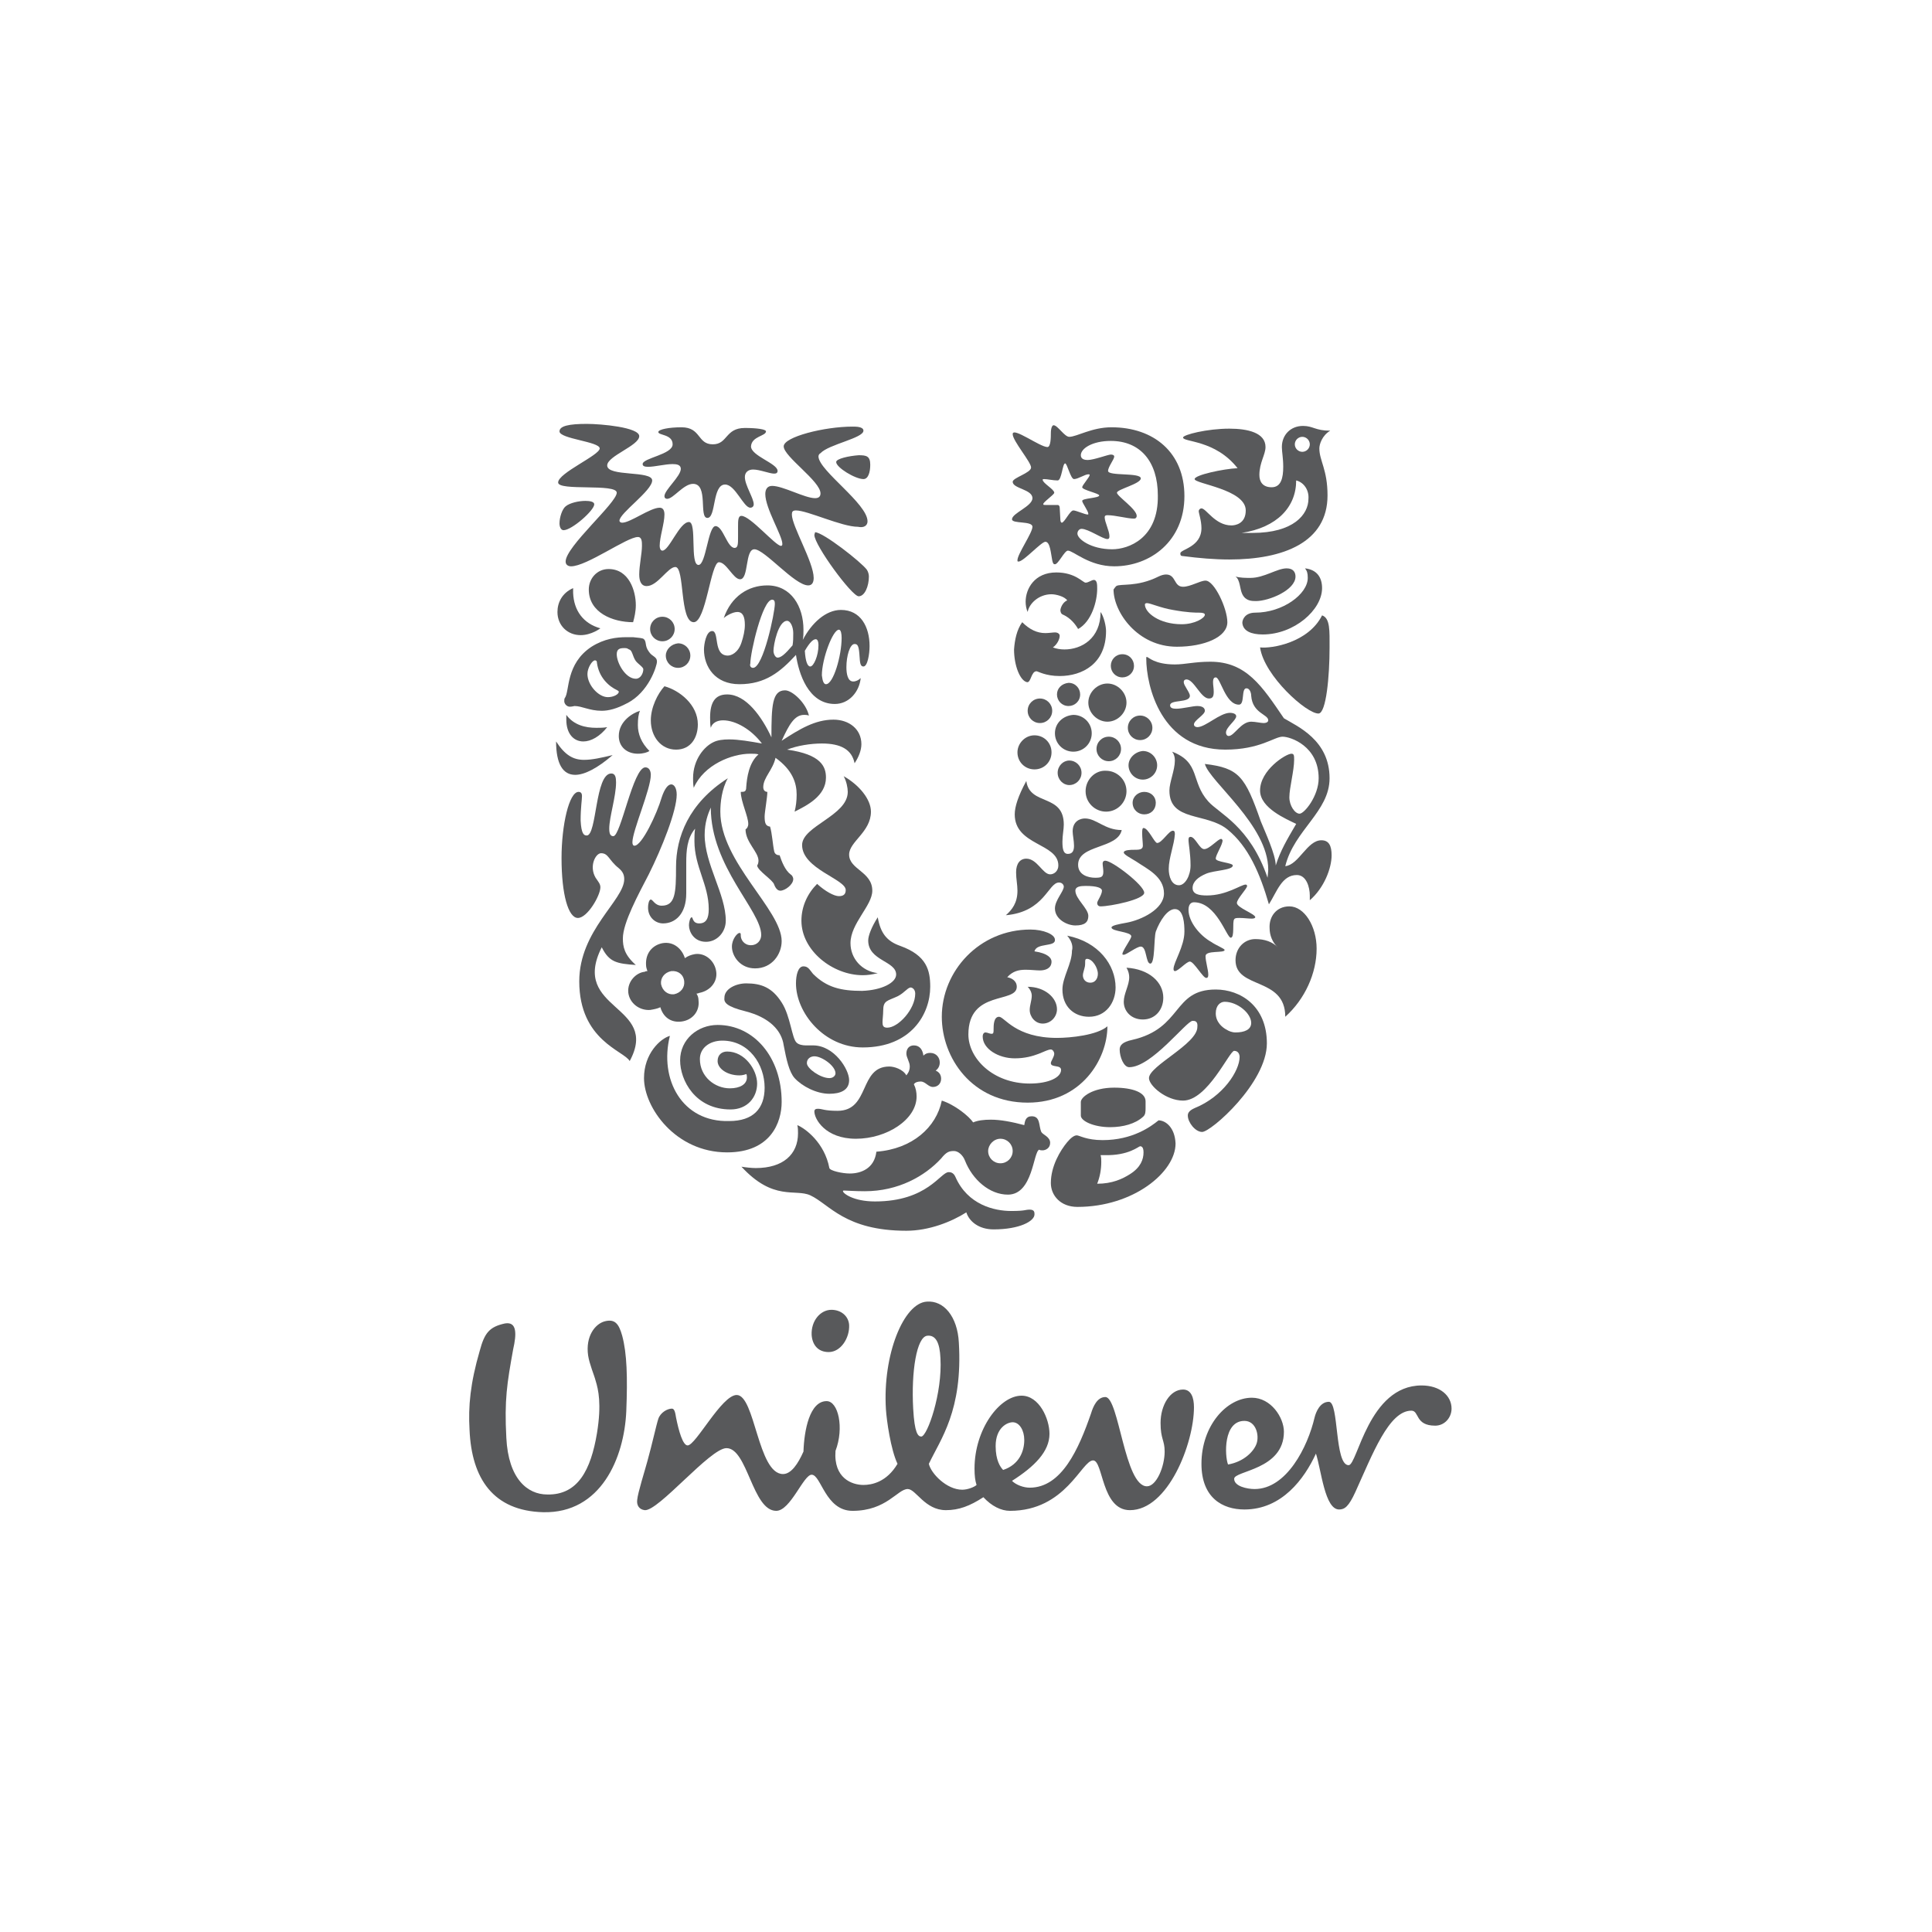 <?xml version="1.0" encoding="utf-8"?>
<!-- Generator: Adobe Illustrator 18.0.0, SVG Export Plug-In . SVG Version: 6.00 Build 0)  -->
<!DOCTYPE svg PUBLIC "-//W3C//DTD SVG 1.1//EN" "http://www.w3.org/Graphics/SVG/1.1/DTD/svg11.dtd">
<svg version="1.1" id="Layer_1" xmlns="http://www.w3.org/2000/svg" xmlns:xlink="http://www.w3.org/1999/xlink" x="0px" y="0px"
	 viewBox="0 0 283.5 283.5" enable-background="new 0 0 283.5 283.5" xml:space="preserve">
<g>
	<path fill="#58595B" d="M87.4,202.6c-0.2-0.8-0.9-2.4-1.1-3.7c-0.4-2.8,1-4.6,2.4-5c1.5-0.4,2.1,0.3,2.6,2.1
		c0.7,2.6,0.8,6.1,0.6,11.1c-0.3,6.8-3.7,15-12.2,14.8c-7.3-0.2-10.5-4.9-10.8-12.1c-0.2-3.4,0.1-6.8,1.5-11.6
		c0.7-2.6,1.4-3.5,3.7-4c1.8-0.3,1.7,1.6,1.2,3.8c-0.9,5-1.3,7.4-1,13c0.3,6,3.1,8.3,6,8.3c4.5,0.1,6.4-3.6,7.3-9
		C88.3,206,87.8,203.9,87.4,202.6z M182.6,208.5c1.7,0,2.2,2.1,1.8,3.3c-0.4,1.2-1.9,2.7-4.2,3.1
		C179.7,213.6,179.5,208.5,182.6,208.5z M150.3,211.3c0-1.4-0.7-2.6-1.7-2.6c-0.8,0-2.5,0.8-2.5,3.5c0,2.1,0.7,3.1,1.1,3.5
		C149.6,214.9,150.3,212.9,150.3,211.3z M124.6,194.4c-0.1-1.3-1.2-2.2-2.6-2.2c-1.6,0-3,1.6-2.9,3.7c0.1,1.4,0.9,2.5,2.5,2.5
		C123.4,198.4,124.7,196.3,124.6,194.4z M138,199.3c-0.1-2.3-0.7-3.4-1.9-3.3c-1.6,0.1-2.4,5.3-2.1,10.7c0.2,3.6,0.7,4.1,1.2,4.1
		C136.1,210.7,138.3,204.4,138,199.3z M192.9,208c-1,4.3-4.1,10.5-8.8,10.5c-1.1,0-3-0.4-3-1.5c0-1.2,7.3-1.3,7.3-6.9
		c0-2.1-1.9-5-4.7-5c-3.7,0-7.4,4.1-7.4,9.7c0,5,3.1,6.7,6.3,6.7c5.5,0,8.8-4.5,10.5-8.2c0.8,2.5,1.3,8.2,3.4,8.2
		c0.8,0,1.4-0.4,2.4-2.6c2.5-5.5,4.9-11.9,8.2-11.9c1.2,0,0.5,2.2,3.5,2.2c1.4,0,2.4-1.2,2.4-2.5c0-1.9-1.7-3.4-4.4-3.4
		c-7.8,0-9.4,11.7-10.7,11.7c-2.1,0-1.4-9.3-2.9-9.3C193.7,205.7,193.1,207.2,192.9,208z M126.7,217.9c1.2,0,3.4-0.4,5-3.1
		c-1-2.1-1.6-6.4-1.7-8c-0.5-8,2.6-15.6,6-15.8c2.5-0.2,4.5,2.2,4.7,6c0.6,10-2.7,14.2-4.4,17.8c0.3,1.4,2.6,3.8,4.9,3.8
		c0.8,0,1.8-0.4,2.1-0.7c-0.2-0.6-0.3-1.3-0.3-2.4c0-5.8,3.7-10.7,6.9-10.7c2.6,0,4.1,3.4,4.1,5.6c0,2.6-2.2,4.8-5.5,6.9
		c0.6,0.6,1.7,1,2.6,1c4.7,0,7.2-5.7,9-10.9c0.3-1,0.9-2.4,2.1-2.4c2,0,2.8,13.1,6.1,13.1c1.4,0,2.6-2.9,2.6-5.1
		c0-1.7-0.6-1.8-0.6-4.2c0-2.6,1.4-4.9,3.3-4.9c1.2,0,1.6,1.2,1.6,2.6c0,5.3-3.8,15.1-9.4,15.1c-4.2,0-3.9-7.3-5.4-7.3
		c-1.7,0-4,7.4-12.2,7.4c-1.3,0-2.7-0.7-3.9-2c-2,1.3-3.6,1.9-5.5,1.9c-3.1,0-4.4-3.1-5.6-3.1c-1.5,0-3.1,3.2-8.1,3.2
		c-4,0-4.6-5.3-6-5.3c-1.2,0-3.1,5.3-5.2,5.3c-3.5,0-4.2-9.2-7.3-9.2c-2.4,0-10,9.3-12,9.1c-0.8-0.1-1.2-0.7-1.1-1.5
		c0.1-1.1,1.1-4.2,1.5-5.7c0.7-2.5,1.3-5.3,1.6-6.2s1.3-1.5,2-1.5c0.4,0,0.5,0.7,0.6,1.3c0.4,2,1,4.1,1.7,4.1c1.2,0,5-7.4,7.2-7.4
		c2.7,0,3.1,11.6,6.8,11.6c1.2,0,2.2-1.5,3-3.3c0.1-3.1,0.9-7.4,3.4-7.4c1.7,0,2.6,3.9,1.3,7.3C122.3,216.9,125,217.9,126.7,217.9"
		/>
	<path fill="#58595B" d="M184.3,88.2c-0.6,0-1.5,0-2-1c-0.4-0.8-0.3-2.1-1-2.6c0.7,0.2,1.5,0.2,2.2,0.2c2,0,3.9-1.4,5.3-1.4
		c1,0,1.3,0.6,1.3,1.2C190.1,86.6,186.2,88.2,184.3,88.2z M185.3,93.1c4.6,0,8.7-3.6,8.7-6.8c0-1.5-0.7-2.7-2.5-2.9
		c0.3,0.4,0.4,0.7,0.4,1.4c0,2.4-3.7,5.1-7.7,5.1c-1.5,0-1.9,1-1.9,1.5C182.4,92.6,183.6,93.1,185.3,93.1z M184.9,95
		c0.6,4.2,6.9,9.8,8.6,9.7c1.1-0.1,1.6-5.4,1.6-9.7c0-2.4,0.1-4.3-1.1-4.7C192,94.3,186.6,95.2,184.9,95"/>
	<path fill="#58595B" d="M86.1,122.6c1.5,0,1.2-9.1,3.6-9.1c0.6,0,0.7,0.6,0.7,1.3c0,2.1-1,5.1-1,6.8c0,0.8,0.2,1.1,0.6,1.1
		c1.1,0,2.9-10.1,4.7-10.1c0.6,0,0.8,0.6,0.8,1.1c0,2.1-2.7,8.2-2.7,9.9c0,0.3,0.1,0.5,0.3,0.5c1.1,0,3.3-4.7,4-7.1
		c0.4-1.2,0.9-1.9,1.4-1.9c0.4,0,0.8,0.5,0.8,1.5c0,2.4-2.2,7.9-4.1,11.7c-1.5,2.9-3.8,7.1-3.8,9.4c0,1.2,0.2,2.4,1.9,3.9
		c-2.8-0.2-3.9-0.4-5-2.6c-4.7,9.3,8.6,8.4,4.1,16.7c-0.8-1.5-7.4-3-7.4-11.7c0-7.5,6.6-11.9,6.6-15c0-0.6-0.2-1.1-0.8-1.6
		c-1.5-1.2-1.5-2.2-2.6-2.2c-0.8,0-1.8,1.9-0.8,3.6c0.4,0.6,0.7,0.9,0.7,1.4c0,1.2-1.9,4.5-3.3,4.5s-2.4-3.4-2.4-8.8
		c0-4.8,1.1-9.7,2.5-9.7c0.4,0,0.5,0.3,0.5,0.6c0,0.6-0.2,1.7-0.2,3.6C85.3,122.4,85.7,122.6,86.1,122.6"/>
	<path fill="#58595B" d="M97.3,135.5c1.8,0,3.4-1.4,3.4-4.4v-4.5c0-1.7,0.1-3.6,1.3-5c-0.1,0.6-0.1,1.2-0.1,1.8
		c0,3.8,2.1,6.4,2.1,10c0,1.4-0.4,2.1-1.4,2.1c-1,0-0.9-0.9-1.1-0.9c-0.2,0-0.4,0.6-0.4,1.2c0,0.9,0.7,2.4,2.5,2.4
		c1.6,0,2.9-1.4,2.9-3.1c0-3.9-3.1-8.3-3.1-12.6c0-1.8,0.5-3.1,0.9-4c0,8.7,7.4,15.1,7.4,18.7c0,0.8-0.6,1.5-1.5,1.5
		c-1,0-1.5-0.8-1.5-1.4c0-0.3,0-0.4-0.2-0.4c-0.3,0-1.1,0.9-1.1,2c0,1.4,1.2,3.2,3.4,3.2c2.5,0,3.9-2.1,3.9-4c0-4.6-9-11.6-9-19
		c0-1.3,0.2-3.3,1.1-4.9c-5.8,3.7-7.6,8.7-7.6,13c0,3.8-0.1,5.7-2.1,5.7c-1,0-1.3-0.9-1.6-0.9s-0.4,0.8-0.4,1
		C95,134.5,96.1,135.5,97.3,135.5"/>
	<path fill="#58595B" d="M163.8,86c0.6-0.4,3,0.2,6.2-1.4c0.4-0.2,0.8-0.3,1.1-0.3c1.5,0,1.1,1.8,2.5,1.8c1.1,0,2.5-0.9,3.3-0.9
		c1.3,0,3.2,4.1,3.2,6.1c0,2.2-3.4,3.6-7.4,3.6c-5.8,0-9.3-5.1-9.3-8.4C163.6,86.2,163.7,86.1,163.8,86z M173.4,91.6
		c1.9,0,3.4-0.9,3.4-1.4c0-0.2-0.3-0.3-0.8-0.3c-0.6,0-1.7,0-3.9-0.4c-1.8-0.3-3.3-1-3.8-1c-0.2,0-0.3,0.1-0.3,0.2
		C168,89.9,170.1,91.6,173.4,91.6"/>
	<path fill="#58595B" d="M98.3,152c-1.4,0.4-3.8,2.6-3.8,6.2c0,4.3,4.6,10.9,12.2,10.9c6.4,0,8-4.4,8-7.4c0-6.6-4.1-11.3-9.4-11.3
		c-2.9,0-5.5,2.1-5.5,5.2c0,2.9,2.2,7.2,7.4,7.2c2.5,0,3.9-1.8,3.9-3.8c0-2-1.8-4.7-4.4-4.7c-0.8,0-1.4,0.5-1.4,1.4
		c0,1.1,1.4,2.1,3.2,2.1c0.4,0,0.8-0.1,1-0.2c0.1,0.1,0.1,0.4,0.1,0.5c0,1-1,1.6-2.5,1.6c-2.2,0-4.4-1.7-4.4-4.3
		c0-1.6,1.4-2.7,3.3-2.7c3.9,0,6.2,3.5,6.2,6.9c0,3.1-1.7,4.9-5.2,4.9C100.1,164.7,96.7,158.4,98.3,152"/>
	<path fill="#58595B" d="M148.4,177.7c2.1,0,2-0.2,2.7-0.2c0.7,0,0.7,0.4,0.7,0.7c0,1-2.2,2.2-6,2.2c-2.2,0-3.6-1.2-4-2.5
		c-2.2,1.4-5.5,2.7-8.8,2.7c-9,0-11.3-3.9-14.1-5.2c-2.2-1-5.4,0.9-10.1-4.2c0.6,0.1,1.5,0.2,2.1,0.2c4,0,6.2-2,6.2-5.1
		c0-0.4,0-0.8-0.1-1.2c1.2,0.5,4,2.6,4.7,6.3c0.1,0.4,1.9,0.8,3,0.8c1.6,0,3.6-0.7,3.9-3.2c5.3-0.4,8.8-3.6,9.6-7.5
		c1.9,0.6,4,2.3,4.6,3.2c0.7-0.3,1.6-0.4,2.6-0.4c1.4,0,3,0.3,4.9,0.8c0.1-0.6,0.2-1.3,1.1-1.3c1.3,0,1,1.4,1.4,2.3
		c0.2,0.4,1.3,0.7,1.3,1.6c0,0.8-0.7,1.1-1.1,1.1c-0.2,0-0.4,0-0.5-0.1c-0.9,0.3-0.9,6.6-4.6,6.6c-2.7,0-5.2-2.2-6.3-5
		c-0.3-0.8-1-1.4-1.6-1.4c-0.7,0-1.1,0.1-1.9,1.1c-2.4,2.6-6.3,4.8-11.2,4.8c-1.5,0-2.7-0.1-3-0.1c-0.2,0-0.2,0-0.2,0.1
		c0,0.3,1.5,1.5,4.7,1.5c7.7,0,9.6-4.3,10.8-4.3c0.2,0,0.7,0,1,0.7C142,176.8,145.9,177.7,148.4,177.7z M145,168.9
		c0,1,0.8,1.8,1.8,1.8s1.8-0.8,1.8-1.8c0-1-0.8-1.8-1.8-1.8S145,168,145,168.9"/>
	<path fill="#58595B" d="M179.7,147c-0.6,0-1.3,0.5-1.3,1.7c0,1.3,1,2.1,1.6,2.4c0.3,0.2,0.8,0.4,1.3,0.4c1.3,0,2.3-0.4,2.3-1.4
		C183.6,148.7,181.6,147,179.7,147z M175,149.8c-0.9,0-6,6.8-9.3,6.8c-0.8,0-1.4-1.5-1.4-2.6c0-0.6,0.4-1.1,1.8-1.4
		c7.5-1.7,5.9-7.4,12.3-7.4c3.6,0,7.5,2.4,7.5,7.9c0,5.8-8.2,13-9.5,13c-1,0-2.1-1.4-2.1-2.4c0-0.3,0.1-0.7,1-1.1
		c4.2-1.7,6.6-5.5,6.6-7.5c0-0.4-0.2-0.9-0.8-0.9c-0.7,0-3.9,7.3-7.5,7.3c-2.5,0-5-2.2-5-3.3c0-1.8,7.1-5,7.1-7.5
		C175.8,149.8,175.3,149.8,175,149.8"/>
	<path fill="#58595B" d="M88.1,92.2c0,0-1.3,1-2.9,1c-1.9,0-3.4-1.4-3.4-3.4c0-1.4,0.7-2.8,2.3-3.5c0,0.3,0,0.5,0,0.7
		C84.2,89.6,85.6,91.5,88.1,92.2z M97.5,100.7c-1,1.1-2,3.1-2,5c0,2.4,1.5,4.3,3.7,4.3s3.2-1.8,3.2-3.7
		C102.4,103.4,99.7,101.3,97.5,100.7z M82.9,102.4c-0.1,0.1-0.1,0.3-0.1,0.5c0,0.4,0.4,0.8,0.8,0.8c0.4,0,0.6-0.1,0.7-0.1
		c1.1,0,2.2,0.7,4,0.7c1,0,2.2-0.3,3.7-1.1c3.2-1.6,4.4-5.5,4.4-6.1c0-0.8-0.7-0.7-1.2-1.5c-0.6-0.8-0.3-1.4-0.7-1.8
		c-0.2-0.2-0.8-0.2-1.6-0.3c-0.3,0-0.6,0-1,0c-1.4,0-3.2,0.2-5.1,1.4C83,97.4,83.6,101.4,82.9,102.4z M93.3,97
		c0.3,0.4,1.1,0.9,1.1,1.2c0,0.6-0.4,1.4-1.1,1.4c-1.5,0-2.8-2.3-2.8-3.6c0-0.8,0.5-0.9,1.1-0.9c0.3,0,0.4,0,0.7,0.2
		C92.8,95.4,92.8,96.3,93.3,97z M89.2,102.3c-1.4,0-3-1.8-3-3.4c0-0.9,0.7-2,1.1-2c0.2,0,0.3,0.1,0.3,0.4c0.3,2.1,1.7,3.4,3,4
		c0.1,0.1,0.2,0.1,0.2,0.2C90.8,101.9,90,102.3,89.2,102.3z M92.9,91.3c0.2-0.7,0.4-1.6,0.4-2.5c0-2.1-1-5.3-4-5.3
		c-1.7,0-2.9,1.4-2.9,3C86.4,89.9,89.9,91.3,92.9,91.3z M81.6,108.8c0,3.3,1,4.9,2.8,4.9c1.4,0,3.3-1,5.5-2.9
		c-1.7,0.4-3,0.7-4.2,0.7C84.1,111.5,82.9,110.8,81.6,108.8z M83.1,104.9c0,0.2,0,0.4,0,0.7c0,2.1,1.1,3.2,2.5,3.2
		c1.1,0,2.4-0.7,3.5-2.1c-0.5,0.1-1.1,0.1-1.6,0.1C85.9,106.8,84.2,106.4,83.1,104.9z M93.9,104.3c-1,0.3-3.1,1.5-3.1,3.7
		c0,1.6,1.2,2.6,2.8,2.6c0.8,0,1.4-0.2,1.7-0.4c-1.2-1.2-1.7-2.5-1.7-3.8C93.6,105.4,93.7,104.8,93.9,104.3z M95.4,92.3
		c0,1,0.8,1.8,1.8,1.8c1,0,1.8-0.8,1.8-1.8c0-1-0.8-1.8-1.8-1.8C96.2,90.5,95.4,91.3,95.4,92.3z M97.7,96.2c0,1,0.8,1.8,1.8,1.8
		c1,0,1.8-0.8,1.8-1.8c0-1-0.8-1.8-1.8-1.8C98.5,94.5,97.7,95.3,97.7,96.2"/>
	<path fill="#58595B" d="M166.2,117.8c0-0.9,0.8-1.6,1.7-1.6c1,0,1.7,0.7,1.7,1.6c0,1-0.7,1.7-1.7,1.7
		C167,119.5,166.2,118.8,166.2,117.8z M150.8,104.3c0,1,0.8,1.8,1.8,1.8c1,0,1.8-0.8,1.8-1.8c0-1-0.8-1.8-1.8-1.8
		C151.6,102.5,150.8,103.3,150.8,104.3z M149.3,110.4c0,1.4,1.1,2.5,2.5,2.5s2.5-1.1,2.5-2.5s-1.1-2.5-2.5-2.5
		C150.4,107.9,149.3,109.1,149.3,110.4z M154.8,107.6c0,1.5,1.2,2.7,2.7,2.7s2.7-1.2,2.7-2.7s-1.2-2.7-2.7-2.7
		C156,105,154.8,106.1,154.8,107.6z M155.1,101.9c0,0.9,0.7,1.7,1.7,1.7c0.9,0,1.7-0.7,1.7-1.7c0-0.9-0.7-1.7-1.7-1.7
		C155.8,100.3,155.1,101,155.1,101.9z M163,97.7c0,0.9,0.7,1.7,1.7,1.7c0.9,0,1.7-0.7,1.7-1.7c0-0.9-0.7-1.7-1.7-1.7
		C163.7,96,163,96.8,163,97.7z M159.7,103.1c0,1.5,1.3,2.8,2.8,2.8s2.8-1.3,2.8-2.8c0-1.5-1.3-2.8-2.8-2.8
		C161,100.3,159.7,101.6,159.7,103.1z M155.2,113.4c0,1,0.8,1.8,1.7,1.8c1,0,1.8-0.8,1.8-1.8c0-1-0.8-1.8-1.8-1.8
		C156,111.6,155.2,112.4,155.2,113.4z M160.9,109.9c0,1,0.8,1.8,1.8,1.8s1.8-0.8,1.8-1.8c0-1-0.8-1.8-1.8-1.8
		S160.9,108.9,160.9,109.9z M159.3,116.1c0,1.7,1.4,3,3,3c1.7,0,3-1.4,3-3c0-1.7-1.4-3-3-3C160.7,113,159.3,114.4,159.3,116.1z
		 M165.6,112.3c0,1.1,0.9,2.1,2.1,2.1c1.1,0,2.1-0.9,2.1-2.1c0-1.1-0.9-2.1-2.1-2.1C166.6,110.3,165.6,111.2,165.6,112.3z
		 M165.5,106.8c0,1,0.8,1.8,1.8,1.8c1,0,1.8-0.8,1.8-1.8c0-1-0.8-1.8-1.8-1.8C166.3,105,165.5,105.8,165.5,106.8"/>
	<path fill="#58595B" d="M170,164.4c-1.1,0.9-3.8,2.9-8.2,2.9c-2.4,0-3.4-0.7-3.8-0.7c-0.4,0-0.9,0.4-1.4,1c-1,1.2-2.4,3.5-2.4,6
		c0,1.8,1.4,3.5,3.9,3.5c8.2,0,14.4-5.1,14.4-9.3C172.4,165.4,171,164.4,170,164.4z M167.7,163.9c0.4-0.3,0.4-0.8,0.4-1.3v-1
		c0-1.3-1.9-2-4.6-2c-3.2,0-4.9,1.4-4.9,2.1v2c0,0.8,1.9,1.7,4.3,1.7C164.8,165.4,166.6,164.9,167.7,163.9z M167.3,168.2
		c0.2,0,0.5,0.1,0.5,0.9c0,1-0.4,2.2-2,3.2c-1.1,0.7-2.6,1.4-4.8,1.4c0.4-1,0.6-2.1,0.6-3.2c0-0.4,0-0.6-0.1-1h0.6
		C165.6,169.6,167.1,168.2,167.3,168.2"/>
	<path fill="#58595B" d="M150.6,114.6c0.5,3.7,5.5,1.8,5.5,6.4c0,0.7-0.2,1.6-0.2,2.5c0,1,0.1,1.8,0.8,1.8c0.7,0,0.9-0.5,0.9-1.2
		s-0.2-1.6-0.2-2.1c0-1.5,1.1-1.9,1.8-1.9c1.7,0,2.9,1.7,5.4,1.7c-0.6,2.8-6.4,2.1-6.4,5.1c0,1.5,1.5,1.9,2.5,1.9
		c0.9,0,1.2-0.1,1.2-0.9c0-0.4-0.1-0.9-0.1-1.2c0-0.2,0.1-0.4,0.4-0.4c1,0,5.7,3.6,5.7,4.7c0,1-5,2-6.4,2c-0.4,0-0.5-0.3-0.5-0.5
		c0-0.3,0.7-1.2,0.7-1.8c0-0.4-0.7-0.7-2.4-0.7c-0.8,0-1.5,0.1-1.5,0.7c0,1.2,1.9,2.6,1.9,3.7c0,0.9-0.5,1.4-1.9,1.4
		c-1.2,0-3-0.9-3-2.5c0-1.2,1.3-2.5,1.3-3.2c0-0.2-0.2-0.6-0.7-0.6c-1.6,0-2.1,4.3-7.8,4.8c0.9-0.8,1.7-1.8,1.7-3.6
		c0-0.9-0.2-1.7-0.2-2.7c0-1.3,0.6-2,1.5-2c1.6,0,2.4,2.3,3.5,2.3c0.6,0,1.2-0.5,1.2-1.3c0-3.3-6.4-2.9-6.4-7.5
		C148.9,118.4,149.4,116.8,150.6,114.6z M171.5,127.5c0,1.1,0.4,2.4,1.5,2.4c0.9,0,1.7-1.4,1.7-2.9c0-1.8-0.3-3.1-0.3-3.8
		c0-0.3,0.1-0.4,0.3-0.4c0.7,0,1.3,1.8,2,1.8c0.8,0,2-1.5,2.5-1.5c0.1,0,0.2,0.2,0.2,0.2c0,0.7-1,2.1-1,2.7c0,0.5,2.5,0.6,2.5,1
		c0,0.7-2.7,0.7-3.9,1.2c-1.2,0.5-2,1.2-2,2.1c0,0.9,0.9,1.1,2.1,1.1c2.9,0,5-1.6,5.7-1.6c0.1,0,0.2,0.1,0.2,0.2
		c0,0.4-1.5,1.9-1.5,2.5c0,0.7,2.7,1.6,2.7,2.1c0,0.1-0.2,0.2-0.5,0.2c-0.5,0-1.2-0.1-1.8-0.1c-0.4,0-0.7,0-0.8,0.2
		c-0.3,0.4,0.1,2.7-0.5,2.7c-0.6,0-2.1-5.2-5.4-5.2c-0.5,0-0.8,0.4-0.8,1.1c0,1.8,1.7,3.8,3.3,4.7c0.7,0.5,2,1,2,1.2
		c0,0.5-2.8,0-2.8,0.9c0,0.8,0.4,2,0.4,2.7c0,0.2,0,0.5-0.3,0.5c-0.5,0-1.8-2.4-2.4-2.4c-0.5,0-1.7,1.4-2.2,1.4
		c-0.1,0-0.2-0.1-0.2-0.3c0-1,1.6-3.3,1.6-5.5c0-1.1-0.1-3.3-1.4-3.3c-1.1,0-2.2,1.7-2.8,3.3c-0.3,1-0.1,4.7-0.8,4.7
		c-0.7,0-0.5-2.5-1.4-2.5c-0.6,0-2.1,1.2-2.5,1.2c-0.1,0-0.2,0-0.2-0.1c0-0.5,1.3-2.2,1.3-2.6c0-0.7-2.9-0.7-2.9-1.3
		c0-0.3,1.1-0.5,2.2-0.7c2.2-0.4,5.5-2,5.5-4.3c0-2.5-2.5-3.6-4.1-4.7c-0.8-0.5-1.8-1-1.8-1.3c0-0.4,1.1-0.4,1.5-0.4
		c0.7,0,1.3,0,1.3-0.6c0-0.4-0.1-1.2-0.1-1.8c0-0.4,0-0.8,0.2-0.8c0.7,0,1.6,2.2,2,2.2c0.7,0,1.7-1.8,2.3-1.8c0.2,0,0.3,0.1,0.3,0.5
		C172.3,124,171.5,125.9,171.5,127.5"/>
	<path fill="#58595B" d="M151.8,139.6c2,0.3,2.5,1,2.5,1.5c0,1-0.9,1.3-1.7,1.3c-0.6,0-1.3-0.1-2.1-0.1c-1,0-1.9,0.2-2.7,1.1
		c0.6,0.1,1.4,0.5,1.4,1.4c0,2.5-7.1,0.4-7.1,7c0,3.5,3.6,7.2,9,7.2c2.8,0,4.6-0.9,4.6-2c0-0.8-1.5-0.3-1.5-1c0-0.3,0.5-0.9,0.5-1.4
		c0-0.2-0.2-0.6-0.5-0.6c-0.8,0-2.3,1.3-5.3,1.3c-2.4,0-4.7-1.4-4.7-3.2c0-0.4,0.2-0.6,0.4-0.6c0.3,0,0.6,0.2,0.9,0.2
		c0.3,0,0.3-0.2,0.3-0.7s0-1.8,0.8-1.8s2.4,3.1,8.5,3.1c2,0,5.9-0.4,7.4-1.7c0,4.8-3.8,11.2-11.7,11.2c-8.2,0-12.6-6.6-12.6-12.6
		c0-6.7,5.5-12.8,13-12.8c1.9,0,3.6,0.7,3.6,1.5C154.9,139,152.1,138.3,151.8,139.6z M165.3,142c0.3,0.5,0.4,1,0.4,1.4
		c0,1.2-0.8,2.4-0.8,3.6c0,1.4,1.1,2.6,2.8,2.6c1.8,0,3-1.4,3-3.2C170.7,144.1,168.6,142.2,165.3,142z M150.8,144.8
		c0.4,0.4,0.6,0.9,0.6,1.3c0,0.7-0.3,1.4-0.3,2.1c0,1,0.8,2,1.9,2c1.2,0,2.1-1,2.1-2.1C155.1,146.4,153.3,144.8,150.8,144.8z
		 M156.6,137.3c4.6,0.9,7.1,4.3,7.1,7.6c0,2.2-1.4,4.3-3.9,4.3c-2.2,0-3.9-1.5-3.9-4c0-1.8,1.4-3.8,1.4-5.7
		C157.5,138.8,157.2,138,156.6,137.3z M158.9,143.1c0,0.6,0.4,1.1,1.1,1.1c0.7,0,1.1-0.6,1.1-1.3c0-0.9-0.8-2.2-1.6-2.2
		c-0.4,0-0.2,0.5-0.3,1.1C159.1,142.3,158.9,142.8,158.9,143.1"/>
	<path fill="#58595B" d="M110.5,98c1.5,0,3.2-8.1,3.2-9.4c0-0.4-0.1-0.6-0.4-0.6c-1.4,0-3.2,7.7-3.2,9.4C110,97.6,110.1,98,110.5,98
		z M121.2,100.4c1.1,0,2.3-4.2,2.3-6.8c0-0.6-0.1-1.2-0.4-1.2c-0.9,0-2.5,4.3-2.5,6.7C120.7,100,120.9,100.4,121.2,100.4z
		 M114.1,96.5c0.5,0,1.1-0.5,2.2-1.8c0.1-0.6,0.1-1.1,0.1-1.8c0-0.9-0.4-1.8-0.9-1.8c-1.3,0-2,3.5-2,4.4
		C113.5,96,113.8,96.5,114.1,96.5z M120.1,94.7c0-0.7-0.2-0.9-0.4-0.9c-0.4,0-0.9,0.5-1.6,1.7c0.1,1.6,0.4,2.3,0.8,2.3
		C119.4,97.8,120.1,96.2,120.1,94.7z M123.4,89.5c2.9,0,4.2,2.5,4.2,5.3c0,1.2-0.3,3-0.9,3s-0.5-1-0.6-1.9c-0.1-1.2-0.3-1.4-0.7-1.4
		c-0.7,0-1.2,1.8-1.2,3.4c0,1,0.2,2.1,1,2.1c0.4,0,0.8-0.2,1.1-0.5c-0.2,2-1.7,3.8-3.8,3.8c-3.9,0-5.3-4.5-5.7-7.2
		c-2.3,2.5-4.5,4.3-8.3,4.3c-3.6,0-5.2-2.6-5.2-5.1c0-0.7,0.3-2.7,1.2-2.7c1.1,0,0.1,3.6,2.3,3.6c0.5,0,1.5-0.4,2-1.9
		c0.3-0.9,0.5-1.8,0.5-2.6c0-1.2-0.3-1.9-1.1-1.9c-0.7,0-1.7,0.6-2,0.9c1.1-3.2,3.6-4.8,6.4-4.8c3.5,0,5.3,3.1,5.3,6.5
		c0,0.5,0,1-0.1,1.5C119.1,91.4,121.2,89.5,123.4,89.5"/>
	<path fill="#58595B" d="M115.2,101.3c-1.9,0-2,2.3-2,6.9c-1.4-3-3.7-6.3-6.5-6.3c-1.8,0-2.5,1.2-2.5,3.4c0,0.4,0,1.1,0.1,1.5
		c0.2-0.7,0.9-1.1,1.8-1.1c1.9,0,4.2,1.4,5.7,3.4c-1.7-0.3-3.4-0.6-4.8-0.6c-0.9,0-1.7,0.1-2.3,0.4c-1.3,0.6-3,2.5-3,5.3
		c0,0.4,0,0.9,0.1,1.4c1.5-3.4,5.6-5,8.3-5c0.5,0,0.9,0,1.2,0.1c-1.4,1.2-1.7,3.4-1.8,4.8c0,0.7-0.3,0.7-0.8,0.7
		c0,1.4,1.1,3.6,1.1,4.7c0,0.4-0.2,0.7-0.4,0.8c0,1.9,1.9,3.3,1.9,4.6c0,0.3-0.1,0.6-0.2,0.7c0.1,0.8,2.3,2.1,2.5,2.8
		c0.3,0.8,0.7,0.9,0.9,0.9c0.7,0,1.9-0.9,1.9-1.7c0-0.3-0.2-0.6-0.4-0.7c-0.8-0.6-1.3-1.9-1.6-2.8c-0.3,0-0.7-0.1-0.8-0.6
		c-0.2-0.9-0.3-2.6-0.6-3.6c-0.6-0.1-0.8-0.4-0.8-1.5c0-0.6,0.4-2.8,0.4-3.6c-0.3,0-0.6-0.2-0.6-0.7c0-1.4,1.4-2.5,1.8-4.3
		c2.5,1.8,3.1,3.7,3.1,5.4c0,0.9-0.1,1.7-0.3,2.5c1.8-0.9,4.6-2.3,4.6-5c0-1.6-0.7-3.4-5.7-4.1c1.5-0.6,3.5-0.9,5.1-0.9
		c2.8,0,4.4,0.9,4.8,2.9c0.6-0.9,1-1.9,1-2.8c0-2.2-1.8-3.6-4.1-3.6c-2.7,0-5,1.4-7.6,3.1c1.1-2.4,1.9-3.8,3.3-3.8
		c0.2,0,0.4,0,0.7,0.1C118.3,103.2,116.3,101.3,115.2,101.3"/>
	<path fill="#58595B" d="M189.2,133c2.2,0,4,2.9,4,6.2c0,3.6-1.7,7.4-4.6,10c0-5.9-7.3-4-7.3-8.3c0-1.8,1.3-3.1,2.9-3.1
		c1.4,0,2.5,0.4,3.3,1.2c-0.8-0.7-1.2-1.8-1.2-2.8C186.2,134.5,187.3,133,189.2,133"/>
	<path fill="#58595B" d="M150,91.3c1.1,1.1,2.2,1.6,3.4,1.6c0.5,0,1.1-0.1,1.4-0.1c0.4,0,0.7,0.2,0.7,0.5c0,0.5-0.4,1.3-1,1.7
		c0.5,0.2,1.1,0.3,1.7,0.3c2.5,0,5.3-1.6,5.3-5.5c0.5,0.7,0.8,2.1,0.8,2.8c0,4.8-3.5,6.6-6.8,6.6c-2.1,0-3.2-0.7-3.4-0.7
		c-0.8,0-0.8,1.7-1.4,1.6c-1-0.2-1.9-2.4-1.9-4.8C148.9,93.9,149.2,92.4,150,91.3z M156.6,88.1c-0.4-0.6-1.7-0.9-2.3-0.9
		c-1.9,0-3.3,1.4-3.5,2.6c-0.2-0.4-0.3-1-0.3-1.5c0-1.9,1.3-4.3,4.5-4.3c2.8,0,3.9,1.5,4.3,1.5s0.9-0.4,1.2-0.4
		c0.5,0,0.5,0.7,0.5,1.3c0,1.8-0.8,4.8-2.8,5.9c-0.4-0.7-1.1-1.6-2.2-2.1c-0.3-0.1-0.4-0.4-0.4-0.7
		C155.7,88.9,156.1,88.3,156.6,88.1"/>
	<path fill="#58595B" d="M119.5,78.5c0,1.5,5.5,9,6.5,9c0.9,0,1.5-1.5,1.5-2.9c0-0.3-0.1-0.7-0.3-1c-0.8-1.1-6.4-5.5-7.6-5.5
		C119.6,78.2,119.5,78.4,119.5,78.5z M87.2,74c0,0.9-3.3,3.8-4.5,3.8c-0.4,0-0.6-0.5-0.6-1c0-0.9,0.4-2.1,0.9-2.5
		c0.6-0.5,1.9-0.8,2.9-0.8C86.5,73.5,87.2,73.6,87.2,74z M127.3,76.5c0-2.6-7.1-7.4-7.2-9.5c0-0.2,0.1-0.4,0.3-0.5
		c1.2-1.3,6.3-2.2,6.3-3.3c0-0.6-1.1-0.6-1.6-0.6c-4.1,0-10.1,1.5-10.1,2.9c0,1.5,5.4,5.1,5.4,6.9c0,0.5-0.3,0.7-0.8,0.7
		c-1.5,0-4.7-1.8-6.3-1.8c-0.7,0-1,0.5-1,1.2c0,2.1,2.5,6.1,2.5,7.3c0,0.1,0,0.3-0.2,0.3c-0.8,0-4.5-4.4-5.8-4.4
		c-0.5,0-0.5,0.7-0.5,1.6v1.5c0,1,0,1.6-0.5,1.6c-1.1,0-1.7-3.2-2.8-3.2c-1.1,0-1.4,5.7-2.5,5.7c-1.3,0-0.2-6.3-1.4-6.3
		c-1.4,0-2.9,4.2-3.9,4.2c-0.3,0-0.4-0.4-0.4-0.7c0-1.3,0.7-3.3,0.7-4.6c0-0.6-0.2-1-0.7-1c-1.4,0-4.3,2.2-5.5,2.2
		c-0.2,0-0.4-0.1-0.4-0.3c0-1.1,4.8-4.4,4.8-5.9c0-1.5-6.6-0.5-6.6-2.2c0-1.4,4.7-2.9,4.7-4.3c0-1.3-5.6-1.8-7.7-1.8
		c-2.6,0-4,0.3-4,1.1c0,1.1,5.9,1.5,5.9,2.5c0,1-6.1,3.6-6.1,5c0,1.3,8.6,0.1,8.6,1.5c0,1.5-7.5,7.9-7.5,10.1c0,0.5,0.4,0.7,0.8,0.7
		c2.3,0,8.2-4.3,9.8-4.3c0.6,0,0.6,0.7,0.6,1.3c0,1.1-0.4,2.9-0.4,4.2c0,1,0.3,1.7,1.1,1.7c1.6,0,3.1-2.8,4.2-2.8
		c1.4,0,0.6,8.1,2.7,8.1c1.8,0,2.5-8.8,3.7-8.8c1.1,0,2.1,2.5,3.1,2.5c1.3,0,0.7-4.4,2.1-4.4c1.5,0,5.9,5.3,7.9,5.3
		c0.6,0,0.8-0.5,0.8-1.1c0-2.3-3.2-7.6-3.2-9.3c0-0.4,0.1-0.6,0.6-0.6c1.7,0,6.7,2.4,9.1,2.4C126.8,77.5,127.3,77.1,127.3,76.5z
		 M122.7,67.8c0,0.8,2.8,2.5,4,2.5c0.7,0,1-1,1-2.1c0-1.3-0.6-1.4-1.7-1.4C124.6,66.9,122.7,67.3,122.7,67.8z M112.4,63.3
		c0-0.3-1.3-0.5-3.1-0.5c-2.9,0-2.5,2.4-4.7,2.4c-2.3,0-1.7-2.5-4.6-2.5c-1.8,0-3.4,0.3-3.4,0.7c0,0.5,2.1,0.3,2.1,1.8
		c0,1.5-4.4,2-4.4,2.9c0,0.3,0.3,0.4,0.8,0.4c1,0,2.5-0.4,3.6-0.4c0.6,0,1.2,0.1,1.2,0.7c0,1.1-2.4,3.1-2.4,4c0,0.3,0.2,0.4,0.4,0.4
		c0.9,0,2.4-2.2,3.8-2.2c2.3,0,0.8,5,2.1,5c1.3,0,0.7-4.9,2.6-4.9c1.5,0,2.7,3.4,3.7,3.4c0.3,0,0.5-0.2,0.5-0.5c0-0.9-1.3-2.8-1.3-4
		c0-0.7,0.5-1.1,1.2-1.1c1,0,2.4,0.6,3.1,0.6c0.3,0,0.5-0.1,0.5-0.4c0-1.1-3.9-2.2-3.9-3.6C110.3,64,112.4,64,112.4,63.3"/>
	<path fill="#58595B" d="M190.2,70.5c0,3.9-2.8,6.9-8,7.7c0.6,0,1.1,0,1.6,0c6,0,8.2-2.7,8.2-5C192.1,72,191.4,70.8,190.2,70.5z
		 M182.8,74.9c0-3.1-7.5-3.9-7.5-4.6c0-0.6,4.2-1.5,6.3-1.6c-3.3-4.2-8-3.8-8-4.5c0-0.4,3.5-1.3,6.8-1.3c2.7,0,5.3,0.6,5.3,2.7
		c0,1.1-0.9,2.3-0.9,4.1c0,1,0.5,1.8,1.8,1.8c1.4,0,1.7-1.4,1.7-3c0-1.3-0.2-2.2-0.2-2.9c0-1.8,1.3-3.1,3.1-3.1c1.5,0,1.8,0.7,4,0.7
		c-1.2,0.7-1.6,2-1.6,2.6c0,1.8,1.2,3.1,1.2,6.9c0,6.9-6.5,9.4-14.4,9.4c-2.2,0-4.5-0.2-6.8-0.5c-0.3,0-0.4-0.1-0.4-0.4
		c0-0.6,3.1-0.9,3.1-3.7c0-1.1-0.4-2.2-0.4-2.5c0-0.2,0.2-0.4,0.4-0.4c0.7,0,2,2.5,4.4,2.5C181.2,77.1,182.8,76.9,182.8,74.9z
		 M190,65.2c0,0.6,0.5,1.1,1.1,1.1c0.6,0,1.1-0.5,1.1-1.1c0-0.6-0.5-1.1-1.1-1.1C190.5,64.1,190,64.6,190,65.2"/>
	<path fill="#58595B" d="M186.1,105.7c0-0.9-2.3-1-2.5-3.6c0-0.4-0.2-1.1-0.7-1.1c-0.8,0-0.2,2.4-1.1,2.4c-2,0-2.7-4-3.4-4
		c-0.2,0-0.4,0.1-0.4,0.7c0,0.5,0.1,0.8,0.1,1.4s-0.1,1-0.7,1c-1.2,0-2.2-2.8-3.3-2.8c-0.2,0-0.4,0.1-0.4,0.4c0,0.5,0.9,1.5,0.9,2
		c0,1.1-2.9,0.5-2.9,1.4c0,0.4,0.4,0.5,0.9,0.5c0.9,0,2.4-0.4,3.1-0.4c0.4,0,1.1,0.1,1.1,0.7s-1.6,1.4-1.6,2c0,0.3,0.3,0.4,0.5,0.4
		c1.2,0,3.3-2.1,4.8-2.1c0.3,0,0.9,0.1,0.9,0.5c0,0.6-1.5,1.6-1.5,2.4c0,0.2,0.1,0.5,0.4,0.5c0.8,0,1.8-2.1,3.3-2.1
		c0.6,0,1.4,0.2,1.8,0.2C185.9,106.1,186.1,105.9,186.1,105.7z M187.2,127c0.7-2.2,1.6-3.7,3-6.1c-1.4-0.7-5.3-2.3-5.3-4.9
		c0-3,3.8-5.4,4.6-5.4c0.4,0,0.4,0.3,0.4,0.9c0,1.6-0.7,4.1-0.7,5.5c0,1.2,0.8,2.4,1.5,2.4s2.8-2.6,2.8-5.2c0-4.7-4.1-6.1-5.3-6.1
		s-3.3,1.9-8.4,1.9c-9.4,0-11.6-9.3-11.6-13.4c0-0.2,0-0.2,0.1-0.2c0.2,0,1.1,1.1,4.1,1.1c1.5,0,2.9-0.4,5.2-0.4
		c5.3,0,7.6,3.6,10.8,8.3c2,1.2,6.7,3.2,6.7,8.8c0,4.9-5.2,7.6-6.5,12.9c2-0.2,3.2-3.8,5.3-3.8c1.1,0,1.5,0.8,1.5,2.2
		c0,1.9-1.1,4.8-3.2,6.6c0-0.2,0-0.4,0-0.7c0-1.2-0.5-3-1.9-3c-2.2,0-2.9,2.4-4.1,4.3c-1.3-4.5-3-8.5-6.1-11s-8.5-1.1-8.5-5.7
		c0-1.2,0.8-3,0.8-4.4c0-0.5-0.1-0.9-0.4-1.3c4.2,1.6,2.7,4.4,5.3,7.3c1.6,1.8,6.1,3.6,8.7,11.2c0-0.2,0.1-0.8,0.1-1.2
		c0-6.5-8.6-12.9-9.3-15.5c5,0.6,5.9,1.8,8.2,8.4C185.6,122,187.2,125.4,187.2,127"/>
	<path fill="#58595B" d="M163.2,80.6c-3.1,0-5.1-1.5-5.1-2.3c0-0.4,0.3-0.7,0.6-0.7c1,0,3.1,1.5,3.8,1.5c0.2,0,0.3-0.1,0.3-0.4
		c0-0.8-0.7-2.1-0.7-2.8c0-0.2,0.1-0.3,0.4-0.3c1.2,0,2.9,0.5,3.9,0.5c0.3,0,0.4-0.2,0.4-0.4c0-1-2.9-2.9-2.9-3.4s3.5-1.3,3.5-2.1
		c0-0.9-4.8-0.3-4.8-1.1c0-0.6,0.9-1.7,0.9-2.1c0-0.2-0.2-0.3-0.5-0.3c-0.4,0-2.5,0.8-3.4,0.8c-0.4,0-1-0.1-1-0.7
		c0-1,1.7-2.1,4.4-2.1c4.3,0,6.9,3,6.9,8C170,79,165.6,80.6,163.2,80.6z M154.7,72.3c0-0.5-1.7-1.4-1.7-1.9c0-0.1,0.1-0.1,0.2-0.1
		c0.5,0,1.3,0.2,2,0.2c0.6,0,0.7-2.5,1.1-2.5c0.3,0,0.8,2.3,1.3,2.3c0.6,0,1.6-0.7,2.1-0.7c0.1,0,0.2,0,0.2,0.1
		c0,0.3-1.1,1.5-1.1,1.8c0,0.4,2.5,0.9,2.5,1.2c0,0.4-2.5,0.4-2.5,0.8c0,0.3,0.9,1.5,0.9,1.9c0,0.1,0,0.1-0.1,0.1
		c-0.4,0-1.7-0.6-2.1-0.6c-0.5,0-1.3,1.8-1.7,1.8c-0.1,0-0.2-0.2-0.2-0.4l-0.1-1.8c0-0.2-0.1-0.4-0.3-0.4c-0.5,0-1.5,0-1.8,0
		c-0.2,0-0.3,0-0.3-0.1C152.9,73.8,154.7,72.6,154.7,72.3z M153.4,79.5c0.7,0,0.8,1.7,1,2.7c0.1,0.5,0.2,0.6,0.4,0.6
		c0.5,0,1.4-2,1.9-2c0.8,0,3.1,2.3,6.8,2.3c5.3,0,10.3-3.7,10.3-10.3c0-6.4-4.5-10.1-10.7-10.1c-2.9,0-5.1,1.4-6.2,1.4
		c-0.7,0-1.7-1.7-2.3-1.7c-0.2,0-0.4,0.4-0.4,1.2c0,0.5,0,2-0.5,2c-1.1,0-5.1-3-5.1-1.9c0,1,2.7,4.1,2.7,4.9c0,0.8-2.7,1.5-2.7,2.1
		c0,1,2.9,1.1,2.9,2.4c0,1.2-3,2.2-3,3.1c0,0.7,3,0.2,3,1.1c0,0.9-2.2,4-2.2,4.9c0,0.2,0,0.2,0.2,0.2
		C150.3,82.3,152.8,79.5,153.4,79.5"/>
	<path fill="#58595B" d="M133.5,156.5c0,0.4-0.1,0.8-0.5,1.3c-0.5-0.9-1.8-1.3-2.5-1.3c-4.5,0-2.8,6.5-7.6,6.5c-2,0-2.2-0.3-2.9-0.3
		c-0.3,0-0.5,0.1-0.5,0.4c0,1.1,1.6,4,6.1,4c4.5,0,8.9-2.8,8.9-6.2c0-0.6-0.1-1.2-0.4-1.8c0.2-0.3,0.6-0.4,1-0.4
		c0.7,0,1.1,0.8,1.8,0.8c0.7,0,1.2-0.5,1.2-1.2c0-0.6-0.3-1-0.8-1.2c0.4-0.3,0.6-0.7,0.6-1.2c0-0.7-0.5-1.4-1.4-1.4
		c-0.4,0-0.7,0.1-1,0.4c-0.1-0.8-0.5-1.5-1.4-1.5c-0.7,0-1.1,0.5-1.1,1.2C133,155.2,133.5,155.8,133.5,156.5"/>
	<path fill="#58595B" d="M109.4,148.4c3.5,0.9,5.3,2.8,5.6,5c0.4,2.1,0.8,3.9,1.6,4.8c1.1,1.2,3.2,2.3,5.1,2.3c1.6,0,2.9-0.5,2.9-2
		c0-1.6-2.2-5.1-5.3-5.1c-0.3,0-0.7,0-1.1,0c-0.4,0-1-0.1-1.3-0.4c-0.7-0.6-0.9-3.9-2.2-5.9c-1.4-2.2-3-2.8-5.2-2.8
		c-1.5,0-3.2,0.8-3.2,2.1C106.2,147.1,106.6,147.7,109.4,148.4z M121.7,158.2c-1.3,0-3.3-1.4-3.3-2.2c0-0.7,0.6-1,1.1-1
		c1.1,0,3.1,1.4,3.1,2.5C122.6,157.8,122.3,158.2,121.7,158.2"/>
	<path fill="#58595B" d="M117.7,124c0-2.8,6.7-4.3,6.7-7.8c0-0.6-0.2-1.6-0.6-2.3c2.3,1.3,4,3.4,4,5.2c0,3-3.2,4.4-3.2,6.3
		c0,2.2,3.4,2.5,3.4,5.3c0,2.2-3.2,4.8-3.2,7.7c0,2.2,1.6,4.1,4,4.4c-0.8,0.2-1.5,0.3-2.2,0.3c-4.4,0-9-3.6-9-8c0-2.1,0.9-4,2.3-5.4
		c1.2,1.1,2.5,1.8,3.2,1.8s1-0.3,1-0.9C124.1,129,117.7,127.5,117.7,124z M131.7,146.2c-1.5,0.7-2.1,0.6-2.1,2.1
		c0,0.6-0.1,1.3-0.1,1.7c0,0.5,0.1,0.8,0.7,0.8c1.6,0,4.1-2.7,4.1-5c0-0.6-0.4-0.9-0.7-0.9C133.1,145,132.7,145.7,131.7,146.2z
		 M131.5,143c0-2-4.1-2-4.1-5c0-0.7,0.5-2,1.4-3.4c0.4,2.3,1.3,3.5,3.3,4.2c3.9,1.4,4.4,3.6,4.4,6c0,4-2.8,8.9-9.9,8.9
		c-5.7,0-9.8-5.1-9.8-9.4c0-1.2,0.3-2.5,1.1-2.5c0.7,0,0.9,0.5,1.4,1.1c2,2,4.1,2.5,7.2,2.5C129.4,145.3,131.5,144.2,131.5,143"/>
	<path fill="#58595B" d="M100.4,144c0.1,0.9-0.5,1.7-1.5,1.9c-0.9,0.1-1.7-0.5-1.9-1.5c-0.1-0.9,0.5-1.7,1.5-1.9
		C99.5,142.4,100.3,143,100.4,144z M92.2,145.7c0.2,1.5,1.6,2.6,3.2,2.5c0.6-0.1,1.1-0.2,1.5-0.4c0.4,1.4,1.5,2.3,3.1,2.1
		s2.7-1.5,2.5-3.1c0-0.4-0.1-0.7-0.3-1c0,0,0.2,0,0.4-0.1c1.6-0.3,2.7-1.6,2.5-3.1c-0.2-1.6-1.6-2.8-3.1-2.6
		c-0.6,0.1-1.1,0.3-1.5,0.6c-0.4-1.3-1.6-2.5-3.3-2.2c-1.5,0.3-2.5,1.5-2.4,3.2c0,0.3,0.1,0.6,0.2,0.9c0,0-0.3,0-0.4,0.1
		C93.4,142.7,92,144,92.2,145.7"/>
</g>
</svg>
